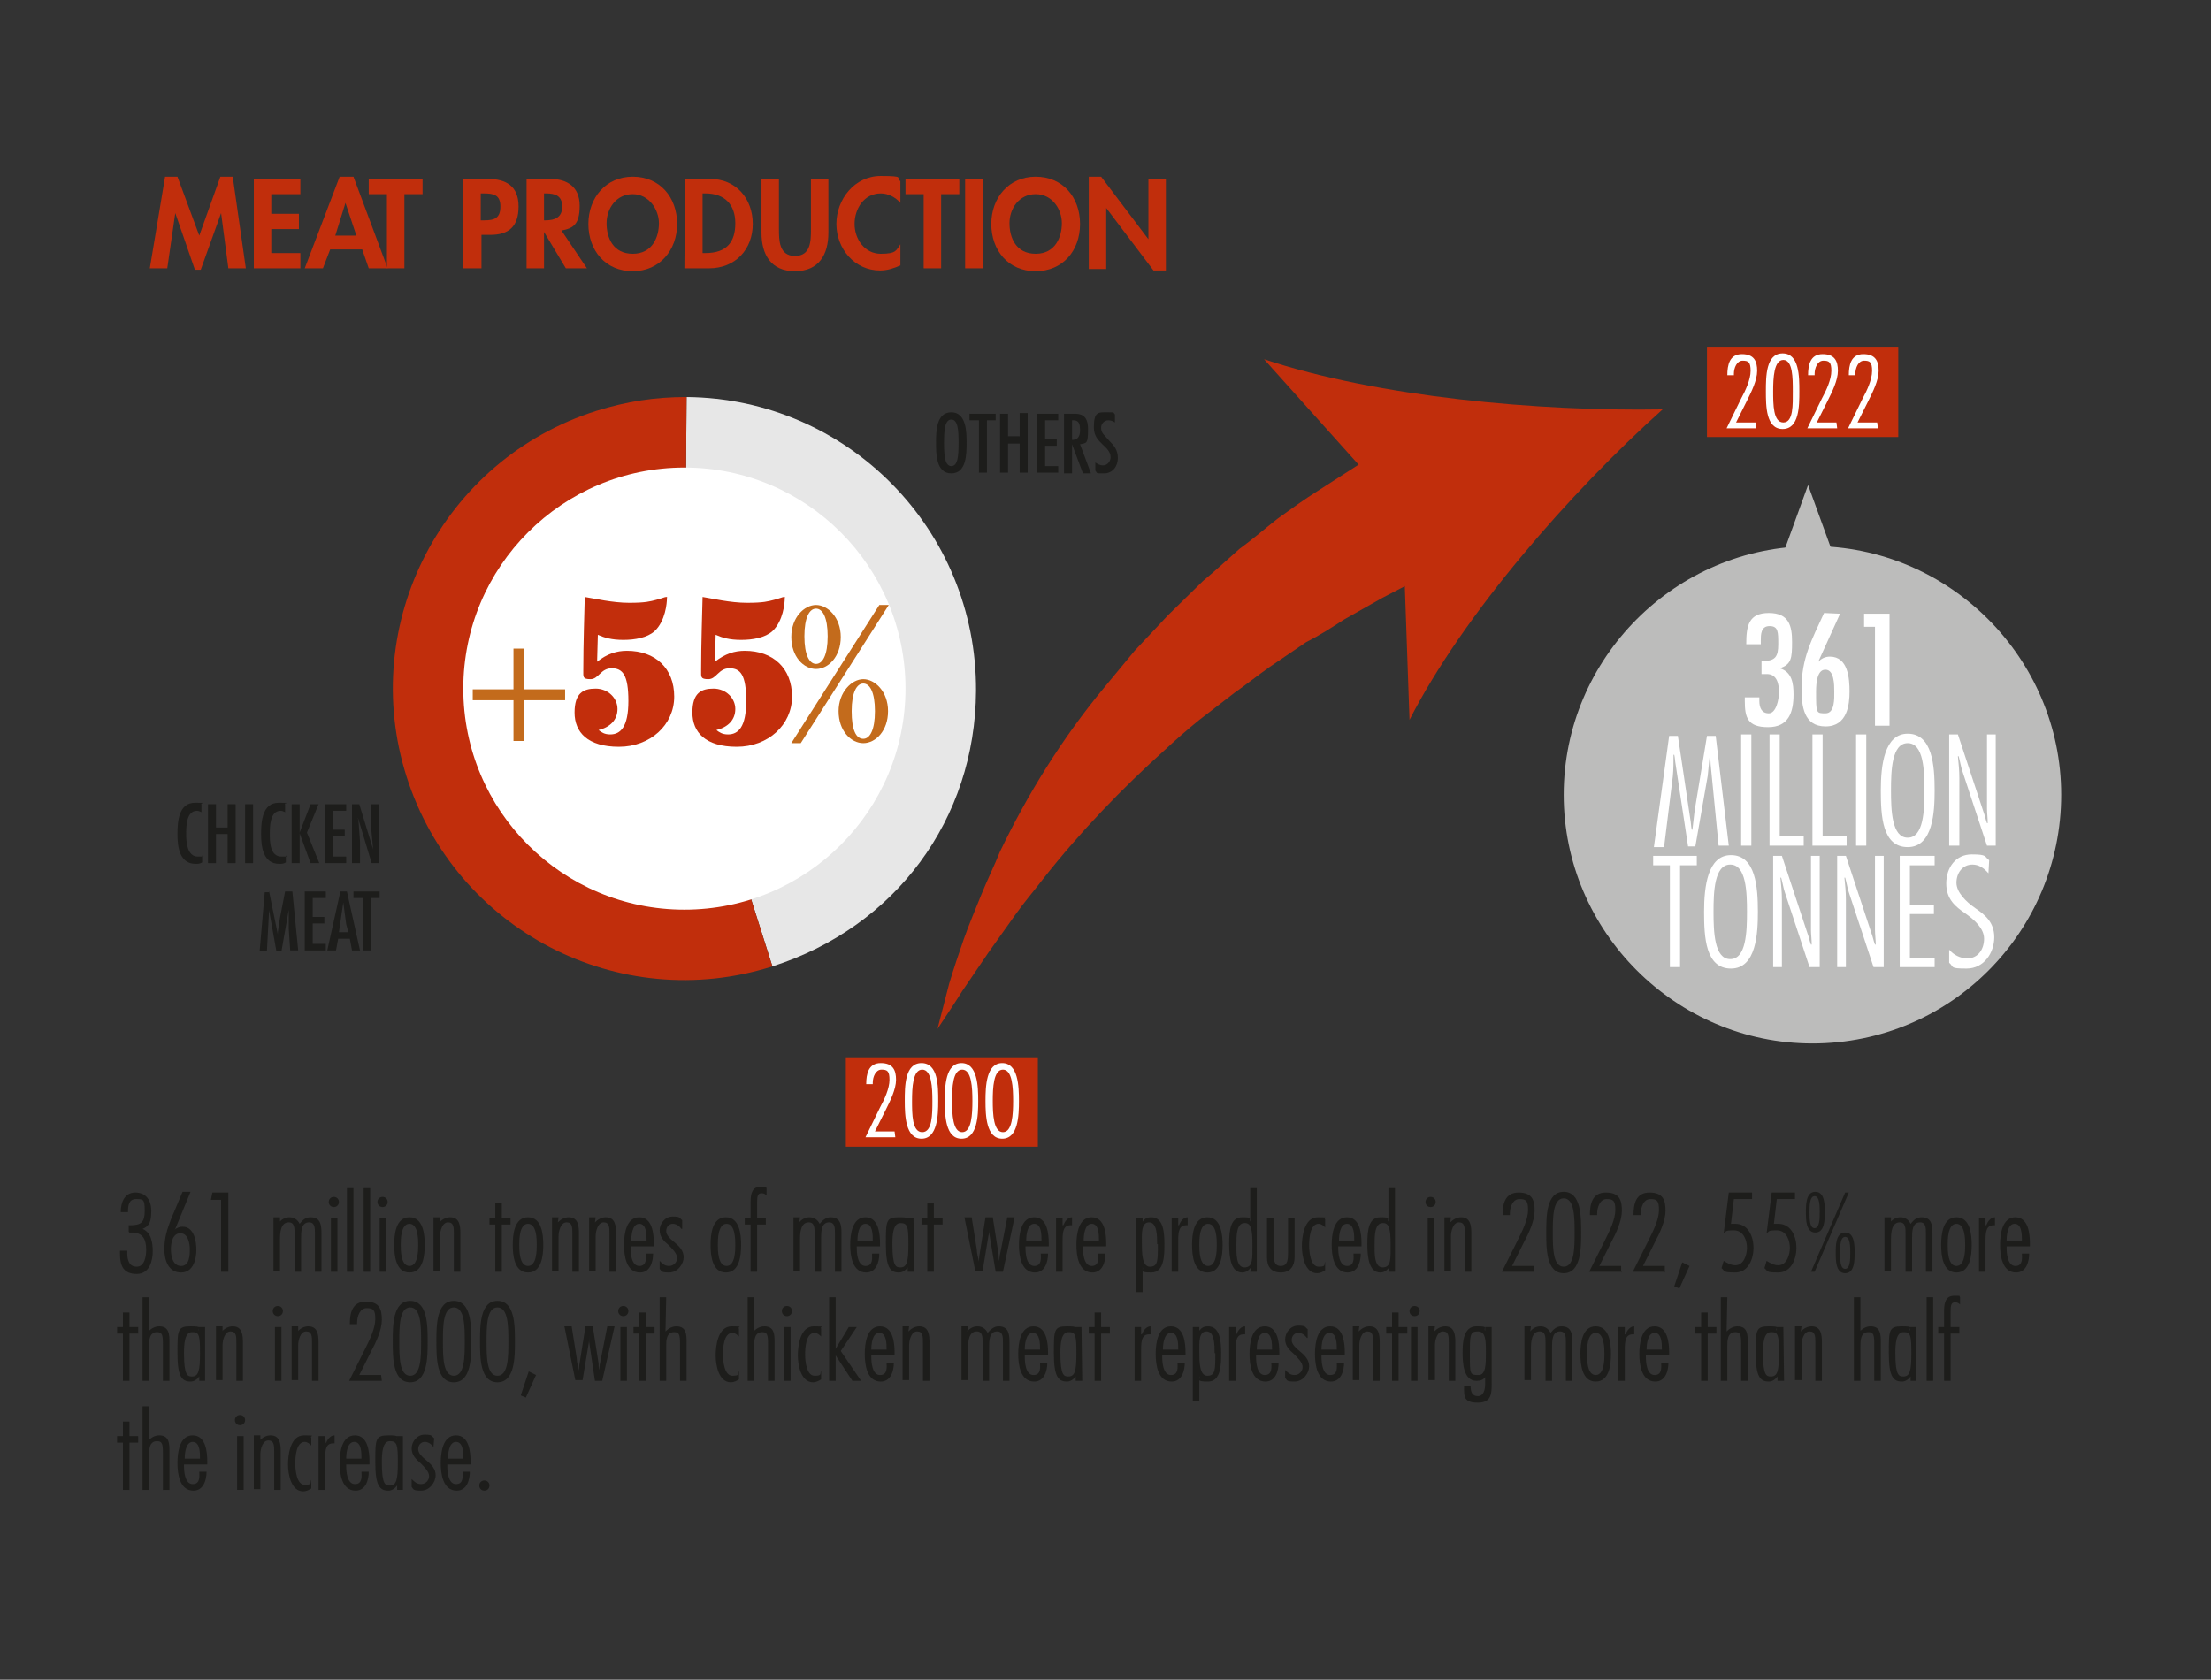 <?xml version="1.0" encoding="utf-8"?>
<!-- Generator: Adobe Illustrator 19.2.1, SVG Export Plug-In . SVG Version: 6.00 Build 0)  -->
<svg version="1.1" id="Layer_1" xmlns="http://www.w3.org/2000/svg" xmlns:xlink="http://www.w3.org/1999/xlink" x="0px" y="0px"
	 viewBox="0 0 304 231" style="enable-background:new 0 0 304 231;" xml:space="preserve">
<rect x="0" y="0" width="304" height="231" fill="#333333" stroke="none"/>
<style type="text/css">
	.st0{fill:#E7E7E7;}
	.st1{fill:#C12E0C;}
	.st2{fill:#FFFFFF;}
	.st3{fill:none;stroke:#BCBCBB;stroke-width:5.3;}
	.st4{fill:#BCBCBB;}
	.st5{fill:#1D1D1B;}
	.st6{fill:#C36B1C;}
	.st7{fill:none;}
	.st8{fill:#C22E0C;}
</style>
<g>
	<path class="st0" d="M94.1,94.7l0.3-40.1c22.1,0.2,39.9,18.2,39.8,40.4c-0.1,17.7-11.1,32.5-28,37.9L94.1,94.7z"/>
	<path class="st1" d="M94.1,94.7l12.1,38.2c-21.1,6.7-43.6-5-50.3-26.1s5-43.6,26.1-50.3c4.2-1.3,8-1.9,12.4-1.9L94.1,94.7z"/>
</g>
<circle class="st2" cx="94.1" cy="94.7" r="30.4"/>
<polygon class="st1" points="116.3,145.4 116.3,157.7 142.7,157.7 142.7,145.4 "/>
<g>
	<path class="st2" d="M123.1,156.4H119l2-4.1c0.6-1.1,1.3-2.6,1.3-3.8s-0.3-1.4-1.1-1.4s-1.2,1-1.2,1.8v0.2h-0.9
		c0-1.4,0.3-2.9,2-2.9s2.1,1,2.1,2.3s-0.8,2.9-1.4,4.1l-1.5,3h2.7L123.1,156.4L123.1,156.4L123.1,156.4z"/>
	<path class="st2" d="M129,151.4c0,2-0.1,5.2-2.3,5.2s-2.3-3.2-2.3-5.2s0-5.2,2.3-5.2S129,149.4,129,151.4z M125.4,151.4
		c0,1.8,0,4.3,1.4,4.3c1.4,0,1.4-2.5,1.4-4.3s-0.1-4.3-1.4-4.3S125.4,149.6,125.4,151.4z"/>
	<path class="st2" d="M134.5,151.4c0,2-0.1,5.2-2.3,5.2s-2.3-3.2-2.3-5.2s0.1-5.2,2.3-5.2S134.5,149.4,134.5,151.4z M130.9,151.4
		c0,1.8,0.1,4.3,1.4,4.3s1.4-2.5,1.4-4.3s-0.1-4.3-1.4-4.3S130.9,149.6,130.9,151.4z"/>
	<path class="st2" d="M140.1,151.4c0,2-0.1,5.2-2.3,5.2s-2.3-3.2-2.3-5.2s0.1-5.2,2.3-5.2S140.1,149.4,140.1,151.4z M136.5,151.4
		c0,1.8,0.1,4.3,1.4,4.3s1.4-2.5,1.4-4.3s-0.1-4.3-1.4-4.3S136.5,149.6,136.5,151.4z"/>
</g>
<line class="st3" x1="248.6" y1="99.3" x2="248.6" y2="79.2"/>
<path class="st4" d="M248.6,66.7l-7.8,21.5c0,0,7.8-8.9,15.6,0L248.6,66.7"/>
<path class="st4" d="M249.2,143.5c19,0,34.2-15.4,34.2-34.2S268,75.1,249.2,75.1S215,90.5,215,109.3S230.4,143.5,249.2,143.5
	L249.2,143.5z"/>
<g>
	<path class="st2" d="M237.7,116.3h-1.4l-1.1-11.2c0-0.5-0.1-1-0.1-1.4l0,0c-0.1,1-0.2,2-0.3,3l-1.7,9.7h-1l-1.7-11.2
		c-0.1-0.5-0.1-1-0.2-1.4h-0.1c0,1,0,2-0.1,3l-1.2,9.7h-1.4l2.1-15.3h1.2l1.7,11.4c0.1,0.5,0.1,1,0.2,1.5h0.1
		c0.1-0.9,0.2-1.8,0.3-2.6l1.7-10.3h1.2L237.7,116.3L237.7,116.3z"/>
	<path class="st2" d="M240.8,116.3h-1.4V101h1.4V116.3z"/>
	<path class="st2" d="M244.7,115h3.3v1.3h-4.7V101h1.4V115z"/>
	<path class="st2" d="M250.6,115h3.3v1.3h-4.7V101h1.4V115z"/>
	<path class="st2" d="M256.6,116.3h-1.4V101h1.4V116.3z"/>
	<path class="st2" d="M266,108.7c0,2.9-0.2,7.8-3.7,7.8s-3.7-4.3-3.7-7.8s0.5-7.8,3.7-7.8C265.7,100.9,266,105.3,266,108.7z
		 M260,108.7c0,2.7,0.1,6.5,2.3,6.5s2.3-3.8,2.3-6.5s-0.1-6.5-2.3-6.5C260.1,102.2,260,106,260,108.7z"/>
	<path class="st2" d="M274.4,116.3h-1.2l-3.4-10.3c-0.2-0.6-0.3-1.3-0.5-2h-0.1c0.1,1,0.2,2,0.2,3v9.3H268V101h1.2l3.5,10.6
		c0.2,0.5,0.3,1.1,0.5,1.6h0.1c0-0.7-0.1-1.4-0.1-2V101h1.2L274.4,116.3L274.4,116.3L274.4,116.3z"/>
</g>
<g>
	<path class="st2" d="M233.3,119H231v14h-1.4v-14h-2.3v-1.3h6V119z"/>
	<path class="st2" d="M241.7,125.4c0,2.9-0.2,7.8-3.7,7.8s-3.7-4.3-3.7-7.8s0.5-7.8,3.7-7.8C241.4,117.6,241.7,122,241.7,125.4z
		 M235.6,125.4c0,2.7,0.1,6.5,2.3,6.5s2.3-3.8,2.3-6.5s-0.1-6.5-2.3-6.5S235.6,122.7,235.6,125.4z"/>
	<path class="st2" d="M250,133h-1.2l-3.4-10.3c-0.2-0.6-0.3-1.3-0.5-2h-0.1c0.1,1,0.2,2,0.2,3v9.3h-1.2v-15.3h1.2l3.5,10.6
		c0.2,0.5,0.3,1.1,0.5,1.6h0.1c0-0.7-0.1-1.4-0.1-2v-10.2h1.2V133L250,133L250,133z"/>
	<path class="st2" d="M258.8,133h-1.2l-3.4-10.3c-0.2-0.6-0.3-1.3-0.5-2h-0.1c0.1,1,0.2,2,0.2,3v9.3h-1.2v-15.3h1.2l3.5,10.6
		c0.2,0.5,0.3,1.1,0.5,1.6h0.1c0-0.7-0.1-1.4-0.1-2v-10.2h1.2V133L258.8,133L258.8,133z"/>
	<path class="st2" d="M266,119h-3.4v5.4h3.3v1.3h-3.3v6h3.4v1.3h-4.8v-15.3h4.8V119L266,119z"/>
	<path class="st2" d="M273.4,120.1c-0.6-0.7-1.3-1.2-2.2-1.2c-1.4,0-2.2,1.2-2.2,2.5s1.3,2.6,2.6,3.5c1.3,0.9,2.6,1.9,2.6,4
		s-1.4,4.3-3.8,4.3s-1.7-0.2-2.4-0.8v-1.8c0.6,0.7,1.5,1.2,2.5,1.2c1.5,0,2.3-1.3,2.3-2.7s-1.3-2.6-2.6-3.5
		c-1.3-0.9-2.6-1.9-2.6-4.1s1.3-4,3.5-4s1.7,0.3,2.4,0.8L273.4,120.1L273.4,120.1L273.4,120.1z"/>
</g>
<g>
	<path class="st1" d="M30.4,29.3L30.4,29.3l-2.8,7.8h-0.8l-2.7-7.8l0,0L23,36.9h-2.4l2.1-12.6h1.7l3,8.1l2.9-8.1H32l1.8,12.6h-2.4
		C31.4,36.9,30.4,29.3,30.4,29.3z"/>
	<path class="st1" d="M37.3,26.7v2.7h3.8v2.1h-3.8v3.3h4v2.1h-6.4V24.6h6.4v2.1C41.3,26.7,37.3,26.7,37.3,26.7z"/>
	<path class="st1" d="M45.4,34.3l-1,2.6h-2.5l4.8-12.6h1.9l4.7,12.6h-2.6l-0.9-2.6H45.4z M47.5,27.9L47.5,27.9l-1.4,4.5H49
		C49,32.4,47.5,27.9,47.5,27.9z"/>
</g>
<g>
	<path class="st1" d="M55.6,36.9h-2.4V26.7h-2.5v-2.1h7.4v2.1h-2.5V36.9z"/>
	<path class="st1" d="M66.1,36.9h-2.4V24.6H67c2.6,0,4.3,1,4.3,3.8s-1.4,3.9-3.9,3.9h-1.2v4.6C66.2,36.9,66.1,36.9,66.1,36.9z
		 M66.1,30.3h0.5c1.4,0,2.2-0.3,2.2-1.9s-0.9-1.8-2.3-1.8h-0.4C66.1,26.6,66.1,30.3,66.1,30.3z"/>
	<path class="st1" d="M80.7,36.9h-2.9l-3-5l0,0v5h-2.4V24.6h3.2c2.4,0,4.1,1.1,4.1,3.7s-0.9,3.1-2.5,3.4
		C77.2,31.7,80.7,36.9,80.7,36.9z M74.7,30.3H75c1.3,0,2.3-0.4,2.3-1.9s-1-1.8-2.2-1.8h-0.3v3.7C74.8,30.3,74.7,30.3,74.7,30.3z"/>
	<path class="st1" d="M87,37.3c-3.8,0-6.1-2.9-6.1-6.5s2.4-6.5,6.1-6.5s6.1,2.8,6.1,6.5C93.1,34.4,90.7,37.3,87,37.3z M87,26.7
		c-2.3,0-3.6,2-3.6,4s0.9,4.2,3.6,4.2s3.6-2.3,3.6-4.2S89.2,26.7,87,26.7z"/>
	<path class="st1" d="M94.2,24.6h3.4c3.6,0,5.9,2.7,5.9,6.2s-2.4,6.1-6,6.1h-3.4L94.2,24.6L94.2,24.6L94.2,24.6z M96.6,34.8H97
		c3,0,4.1-1.6,4.1-4.1s-1.4-4.1-4.1-4.1h-0.4V34.8z"/>
	<path class="st1" d="M104.7,24.6h2.4v6.9c0,1.5,0,3.7,2.2,3.7s2.2-2.1,2.2-3.7v-6.9h2.4V32c0,3-1.3,5.3-4.6,5.3s-4.6-2.3-4.6-5.3
		V24.6z"/>
	<path class="st1" d="M123.8,27.9c-0.7-0.8-1.7-1.3-2.7-1.3c-2.3,0-3.6,2.1-3.6,4.2s1.4,4.1,3.6,4.1s2.1-0.5,2.7-1.3v2.9
		c-0.9,0.4-1.8,0.7-2.8,0.7c-3.5,0-6-3-6-6.4s2.5-6.6,6.1-6.6s1.9,0.3,2.7,0.7C123.8,24.9,123.8,27.9,123.8,27.9z"/>
	<path class="st1" d="M129.4,36.9H127V26.7h-2.5v-2.1h7.4v2.1h-2.5V36.9z"/>
	<path class="st1" d="M135.1,36.9h-2.4V24.6h2.4V36.9z"/>
	<path class="st1" d="M142.4,37.3c-3.8,0-6.1-2.9-6.1-6.5s2.4-6.5,6.1-6.5s6.1,2.8,6.1,6.5S146.1,37.3,142.4,37.3z M142.4,26.7
		c-2.3,0-3.6,2-3.6,4s0.9,4.2,3.6,4.2s3.6-2.3,3.6-4.2S144.7,26.7,142.4,26.7z"/>
	<path class="st1" d="M149.7,24.3h1.7l6.5,8.6l0,0v-8.3h2.4v12.6h-1.7l-6.5-8.6l0,0V37h-2.4C149.7,37,149.7,24.3,149.7,24.3z"/>
</g>
<path class="st1" d="M128.9,141.5c0.5-2,1.1-4.2,1.6-6.2c0.6-2,1.3-4.1,2-6.1s1.6-4.1,2.4-6.1c0.8-2,1.8-4,2.6-6
	c3.8-7.9,8.5-15.5,14.2-22.4c1.4-1.7,2.9-3.5,4.3-5.2l4.6-4.9c1.6-1.6,3.2-3.1,4.8-4.7c1.7-1.4,3.4-3,5-4.4c1.8-1.3,3.5-2.8,5.3-4.2
	c1.8-1.3,3.6-2.6,5.5-3.8l5.6-3.6c1.9-1.1,3.8-2.3,5.9-3.2l8.2,16.1c-1.8,1-3.6,1.8-5.4,2.6l-5.4,2.8c-1.8,1-3.5,2-5.3,3
	c-1.7,1.1-3.4,2.2-5.2,3.1l-5,3.4c-1.7,1.2-3.2,2.4-4.9,3.6l-4.8,3.7c-1.6,1.3-3.1,2.6-4.6,4c-6,5.4-11.8,11.4-16.9,17.9
	c-1.3,1.7-2.6,3.2-3.8,4.9l-3.7,5.2l-3.6,5.3C131.3,137.9,130.1,139.7,128.9,141.5L128.9,141.5L128.9,141.5z"/>
<path class="st1" d="M228.6,56.3c-12.7,11.4-27.4,28.2-34.8,42.7l-1-28.4l-19-21.2C189.4,54.6,211.6,56.6,228.6,56.3L228.6,56.3z"/>
<g>
	<path class="st5" d="M27.8,111.7c-0.2,0-0.4-0.2-0.7-0.2c-1.5,0-1.5,2.2-1.5,3.2s0.1,3.1,1.6,3.1s0.4,0,0.6-0.2v1
		c-0.3,0.2-0.6,0.2-0.9,0.2c-2.2,0-2.5-2.3-2.5-4.1s0.2-4.3,2.4-4.3s0.6,0,0.9,0.2v1.1C27.7,111.7,27.8,111.7,27.8,111.7z"/>
	<path class="st5" d="M29.7,110.6v3.2h1.6v-3.2h1.1v8.1h-1.1v-4h-1.6v4h-1.1v-8.1H29.7z"/>
	<path class="st5" d="M34.8,118.7h-1.1v-8.1h1.1V118.7z"/>
	<path class="st5" d="M39.3,111.7c-0.2,0-0.4-0.2-0.7-0.2c-1.5,0-1.5,2.2-1.5,3.2s0,3.1,1.6,3.1s0.4,0,0.6-0.2v1
		c-0.3,0.2-0.6,0.2-0.9,0.2c-2.2,0-2.5-2.3-2.5-4.1s0.2-4.3,2.4-4.3s0.6,0,0.9,0.2v1.1C39.2,111.7,39.3,111.7,39.3,111.7z"/>
	<path class="st5" d="M41.2,110.6v3.9l1.5-3.9h1.1l-1.6,3.9l1.7,4.2h-1.2l-1.5-4.1v4.1h-1.1v-8.1H41.2z"/>
	<path class="st5" d="M47.6,110.6v0.9h-1.8v2.6h1.6v0.9h-1.6v2.8h1.8v0.9h-2.9v-8.1C44.7,110.6,47.6,110.6,47.6,110.6z"/>
	<path class="st5" d="M49.3,113l0.2,2.7v3h-1.1v-8.1h1l1.9,6.2l0,0l-0.3-3.3v-2.9h1.1v8.1h-1l-1.9-6.3l0,0L49.3,113L49.3,113z"/>
</g>
<g>
	<path class="st5" d="M37,122.6l1.2,5.9l0,0v-0.3l0.3-2l0.7-3.6h1l0.8,8.1h-1.1l-0.2-3v-1.5v-1.1l0,0l-0.2,1.2l-0.8,4.5H38l-1-5.6
		l0,0l-0.3,5.6h-1l0.7-8.1h0.7L37,122.6z"/>
	<path class="st5" d="M44.8,122.6v0.9H43v2.6h1.6v0.9H43v2.8h1.8v0.9h-2.9v-8.1H44.8z"/>
	<path class="st5" d="M47.7,122.6l1.8,8.1h-1.1l-0.3-1.6h-1.6l-0.3,1.6H45l1.8-8.1C46.8,122.6,47.7,122.6,47.7,122.6z M47.6,127.1
		l-0.4-3l0,0l-0.6,4.1h1.3L47.6,127.1z"/>
</g>
<g>
	<path class="st5" d="M52.2,122.6v0.9H51v7.2h-1.1v-7.2h-1.3v-0.9H52.2z"/>
</g>
<g>
	<path class="st5" d="M132.9,60.9c0,1.5,0,4.2-2.1,4.2s-2.1-2.7-2.1-4.2s0-4.2,2.1-4.2S132.9,59.5,132.9,60.9z M129.8,60.9
		c0,1.7,0.1,3.2,1,3.2s1-1.4,1-3.2s-0.1-3.2-1-3.2S129.8,59.2,129.8,60.9z"/>
	<path class="st5" d="M136.9,56.9v0.9h-1.2V65h-1.1v-7.2h-1.3v-0.9C133.3,56.9,136.9,56.9,136.9,56.9z"/>
	<path class="st5" d="M138.6,56.9V60h1.6v-3.2h1.1V65h-1.1v-4h-1.6v4h-1.1v-8.1H138.6z"/>
	<path class="st5" d="M145.5,56.9v0.9h-1.8v2.6h1.6v0.9h-1.6v2.8h1.8V65h-2.9v-8.1C142.6,56.9,145.5,56.9,145.5,56.9z"/>
	<path class="st5" d="M146.3,56.9h1.3c0.8,0,2,0,2,2.1s-0.2,1.9-1.1,2.1l1.5,4h-1.1l-1.5-4l0,0v4h-1.1L146.3,56.9L146.3,56.9
		L146.3,56.9z M148.5,59.2c0-0.8-0.1-1.4-0.9-1.4h-0.2v2.7C148.2,60.5,148.5,60,148.5,59.2L148.5,59.2z"/>
	<path class="st5" d="M153.3,58.1c-0.3-0.2-0.6-0.3-0.9-0.3c-0.6,0-1,0.5-1,1s0.1,0.6,0.3,0.9l0.8,0.9c0.7,0.7,1.2,1.3,1.2,2.4
		s-0.7,2.1-1.9,2.1s-0.9,0-1.2-0.4v-1.1c0.3,0.2,0.6,0.4,1.1,0.4s1-0.5,1-1.1c0-1.6-2.3-1.9-2.3-4.1s0.6-2.1,1.8-2.1s0.8,0,1.1,0.3
		L153.3,58.1L153.3,58.1z"/>
</g>
<g>
	<path class="st6" d="M70.6,89.2h1.5v5.6h5.6v1.5h-5.6v5.6h-1.5v-5.6H65v-1.5h5.6V89.2z"/>
</g>
<g>
	<path class="st6" d="M108.8,102.2l12.1-19h1.3l-12.1,19H108.8z M112.2,83.2c1.6,0,3.4,1.7,3.4,4.4s-1.7,4.4-3.4,4.4
		s-3.4-1.7-3.4-4.4S110.6,83.2,112.2,83.2z M112.2,91.3c0.9,0,1.6-1.2,1.6-3.8s-0.7-3.8-1.6-3.8s-1.6,1.2-1.6,3.8
		S111.3,91.3,112.2,91.3z M118.7,93.4c1.6,0,3.4,1.7,3.4,4.4s-1.7,4.4-3.4,4.4s-3.4-1.7-3.4-4.4C115.3,95.2,117.1,93.4,118.7,93.4z
		 M118.7,101.6c0.9,0,1.6-1.2,1.6-3.8s-0.7-3.8-1.6-3.8s-1.6,1.2-1.6,3.8S117.7,101.6,118.7,101.6z"/>
</g>
<polygon class="st1" points="234.7,47.8 234.7,60.1 261,60.1 261,47.8 "/>
<rect x="227.7" y="48.2" class="st7" width="40.5" height="12.8"/>
<g>
	<path class="st2" d="M241.5,58.9h-4.1l2-4.1c0.6-1.1,1.3-2.6,1.3-3.8s-0.3-1.4-1.1-1.4s-1.2,1-1.2,1.8v0.2h-0.9
		c0-1.4,0.3-2.9,2-2.9s2.1,1,2.1,2.3s-0.8,2.9-1.4,4.1l-1.5,3h2.7L241.5,58.9L241.5,58.9z"/>
	<path class="st2" d="M247.4,53.8c0,2,0,5.2-2.3,5.2s-2.3-3.2-2.3-5.2s0-5.2,2.3-5.2S247.4,51.8,247.4,53.8z M243.8,53.8
		c0,1.8,0,4.3,1.4,4.3s1.3-2.5,1.3-4.3s0-4.3-1.3-4.3S243.8,52,243.8,53.8z"/>
	<path class="st2" d="M252.6,58.9h-4.1l2-4.1c0.6-1.1,1.3-2.6,1.3-3.8s-0.3-1.4-1.1-1.4s-1.2,1-1.2,1.8v0.2h-0.9
		c0-1.4,0.3-2.9,2-2.9s2.1,1,2.1,2.3s-0.8,2.9-1.4,4.1l-1.5,3h2.7L252.6,58.9L252.6,58.9z"/>
	<path class="st2" d="M258.2,58.9h-4.1l2-4.1c0.6-1.1,1.3-2.6,1.3-3.8s-0.3-1.4-1.1-1.4s-1.2,1-1.2,1.8v0.2h-0.9
		c0-1.4,0.3-2.9,2-2.9s2.1,1,2.1,2.3s-0.8,2.9-1.4,4.1l-1.5,3h2.7L258.2,58.9L258.2,58.9z"/>
</g>
<g>
	<path class="st8" d="M82.1,91c1.4-1.1,2.7-1.5,4.1-1.5c3.9,0,6.5,2.4,6.5,6.3s-3.3,6.9-7.6,6.9s-6.1-2-6.1-4.7s1.2-3.3,2.9-3.3
		s3,1.3,3,2.8s-1,2.5-2.6,2.9c0.4,0.3,0.8,0.6,1.6,0.6c1.4,0,2.5-1,2.5-4.6s-0.8-4.5-2.3-4.5s-1.8,1.5-2.9,1.5s-1-0.3-1-1.2
		c0-1.3,0-2.9,0.2-10.1c1.3,0.2,3.8,0.8,6.1,0.8s2.9-0.2,3.7-0.4c0.8-0.2,1.2-0.4,1.4-0.4s0.1,0,0.1,0.2c0,0.6-0.2,3.1-1.7,4.5
		c-1,0.9-2.7,1.2-4.3,1.2s-2.6-0.3-3.5-0.7L82.1,91L82.1,91z"/>
	<path class="st8" d="M98.3,91c1.4-1.1,2.7-1.5,4.1-1.5c3.9,0,6.5,2.4,6.5,6.3s-3.3,6.9-7.6,6.9s-6.1-2-6.1-4.7s1.2-3.3,2.9-3.3
		s3,1.3,3,2.8s-1,2.5-2.6,2.9c0.4,0.3,0.8,0.6,1.6,0.6c1.4,0,2.5-1,2.5-4.6s-0.8-4.5-2.3-4.5s-1.8,1.5-2.9,1.5s-1-0.3-1-1.2
		c0-1.3,0-2.9,0.2-10.1c1.3,0.2,3.8,0.8,6.1,0.8s2.9-0.2,3.7-0.4c0.8-0.2,1.2-0.4,1.4-0.4s0.1,0,0.1,0.2c0,0.6-0.2,3.1-1.7,4.5
		c-1,0.9-2.7,1.2-4.3,1.2s-2.6-0.3-3.5-0.7L98.3,91L98.3,91z"/>
</g>
<g>
	<g>
		<path class="st5" d="M17.7,169.4v-0.9h0.2c1.5,0,2-0.4,2-2s-0.2-1.6-1.2-1.6s-1.1,0.9-1.1,1.8h-1c0-1.3,0.5-2.7,2-2.7
			s2.2,1.1,2.2,2.5s-0.2,2.1-1.2,2.5c1.2,0.5,1.4,1.9,1.4,3.1s-0.4,3.1-2.2,3.1s-2.3-1.1-2.3-2.7V172h1v0.3c0,0.9,0.2,1.9,1.3,1.9
			s1.3-1.5,1.3-2.3c0-1.4-0.4-2.4-2-2.4h-0.3L17.7,169.4z"/>
		<path class="st5" d="M24,169.1L24,169.1c0.3-0.2,0.6-0.4,1.1-0.4c1.6,0,1.9,2,1.9,3.2s-0.4,3.1-2.1,3.1s-2.3-1.6-2.3-3.2
			s0.4-2.8,0.9-4.1l1.6-3.8h1.1l-2.1,5.1L24,169.1z M24.9,174.1c1.2,0,1.2-1.6,1.2-2.3s-0.2-2.2-1.3-2.2s-1.3,1.4-1.3,2.2
			S23.7,174.1,24.9,174.1L24.9,174.1z"/>
		<path class="st5" d="M31.4,174.9h-1V165H29l0.2-1h2.2C31.4,164,31.4,174.9,31.4,174.9z"/>
		<path class="st5" d="M38.4,168.1L38.4,168.1c0.3-0.4,0.8-0.7,1.4-0.7s1.1,0.3,1.4,0.9c0.4-0.5,0.8-0.9,1.5-0.9
			c1.4,0,1.5,1.1,1.5,2.2v5.3h-0.9v-5.3c0-0.7,0-1.5-0.8-1.5c-1.1,0-1.1,1.3-1.1,2.2v4.6h-0.9v-5.3c0-0.7,0-1.5-0.8-1.5
			c-1.1,0-1.2,1.4-1.2,2.3v4.4h-0.9v-7.4h0.9v0.6L38.4,168.1z"/>
		<path class="st5" d="M45.9,166c-0.4,0-0.7-0.3-0.7-0.7s0.3-0.7,0.7-0.7s0.7,0.3,0.7,0.7S46.3,166,45.9,166z M46.4,174.9h-0.9v-7.4
			h0.9V174.9z"/>
		<path class="st5" d="M48.6,174.9h-0.9v-11.5h0.9V174.9z"/>
		<path class="st5" d="M50.9,174.9H50v-11.5h0.9V174.9z"/>
		<path class="st5" d="M52.6,166c-0.4,0-0.7-0.3-0.7-0.7s0.3-0.7,0.7-0.7s0.7,0.3,0.7,0.7S53,166,52.6,166z M53.1,174.9h-0.9v-7.4
			h0.9V174.9z"/>
		<path class="st5" d="M58.4,171.2c0,1.4-0.2,3.8-2.1,3.8s-2.1-2.4-2.1-3.8s0.2-3.8,2.1-3.8S58.4,169.8,58.4,171.2z M55.1,171.2
			c0,0.7,0,2.9,1.2,2.9s1.2-2.2,1.2-2.9s0-2.9-1.2-2.9S55.1,170.5,55.1,171.2z"/>
		<path class="st5" d="M60.4,168.1c0.4-0.4,0.9-0.7,1.5-0.7c1.3,0,1.4,1.2,1.4,2.2v5.3h-0.9v-5.2c0-0.9,0-1.6-0.8-1.6
			s-1.1,1.2-1.1,1.9v4.8h-0.9v-7.4h0.9v0.6L60.4,168.1z"/>
		<path class="st5" d="M70.2,168.4H69v6.5h-0.9v-6.5h-0.8v-0.9h0.8v-2H69v2h1.2V168.4z"/>
		<path class="st5" d="M74.7,171.2c0,1.4-0.2,3.8-2.1,3.8s-2.1-2.4-2.1-3.8s0.2-3.8,2.1-3.8S74.7,169.8,74.7,171.2z M71.4,171.2
			c0,0.7,0,2.9,1.2,2.9s1.2-2.2,1.2-2.9s0-2.9-1.2-2.9S71.4,170.5,71.4,171.2z"/>
		<path class="st5" d="M76.7,168.1c0.4-0.4,0.9-0.7,1.5-0.7c1.3,0,1.4,1.2,1.4,2.2v5.3h-0.9v-5.2c0-0.9,0-1.6-0.8-1.6
			s-1.1,1.2-1.1,1.9v4.8h-0.9v-7.4h0.9L76.7,168.1L76.7,168.1z"/>
		<path class="st5" d="M81.8,168.1c0.4-0.4,0.9-0.7,1.5-0.7c1.3,0,1.4,1.2,1.4,2.2v5.3h-0.9v-5.2c0-0.9,0-1.6-0.8-1.6
			s-1.1,1.2-1.1,1.9v4.8H81v-7.4h0.9L81.8,168.1L81.8,168.1z"/>
		<path class="st5" d="M86.7,171.4v0.2c0,0.7,0.1,2.5,1.2,2.5s0.9-1.2,0.9-1.7h1c0,1.1-0.4,2.6-1.8,2.6c-1.9,0-2.2-2.3-2.2-3.8
			s0.3-3.8,2.1-3.8s2,2.3,2,3.6v0.4H86.7L86.7,171.4z M88.9,170.6L88.9,170.6c0-0.8,0-2.3-1-2.3s-1.1,1.7-1.1,2.3H88.9z"/>
		<path class="st5" d="M93.7,169L93.7,169c-0.3-0.4-0.7-0.7-1.2-0.7s-0.9,0.4-0.9,1s0.6,1.1,1.2,1.6s1.2,1.1,1.2,2s-0.8,2.1-2,2.1
			s-1-0.2-1.3-0.5v-1.1c0.4,0.4,0.7,0.7,1.3,0.7s1.1-0.5,1.1-1.1s-0.6-1.2-1.2-1.8c-0.6-0.5-1.2-1.1-1.2-2s0.7-1.9,1.8-1.9
			s0.9,0.2,1.3,0.5v1.2H93.7z"/>
		<path class="st5" d="M101.9,171.2c0,1.4-0.2,3.8-2.1,3.8s-2.1-2.4-2.1-3.8s0.2-3.8,2.1-3.8S101.9,169.8,101.9,171.2z M98.7,171.2
			c0,0.7,0,2.9,1.2,2.9s1.2-2.2,1.2-2.9s0-2.9-1.2-2.9S98.7,170.5,98.7,171.2z"/>
		<path class="st5" d="M105.3,168.4h-1.2v6.5h-0.9v-6.5h-0.8v-0.9h0.8v-2.2c0-1.3,0.3-2.1,1.4-2.1s0.6,0,0.8,0.2v1
			c-0.2-0.2-0.4-0.3-0.7-0.3c-0.5,0-0.6,0.4-0.6,1.2v2.2h1.2L105.3,168.4L105.3,168.4z"/>
		<path class="st5" d="M109.9,168.1L109.9,168.1c0.3-0.4,0.8-0.7,1.4-0.7s1.1,0.3,1.4,0.9c0.4-0.5,0.9-0.9,1.5-0.9
			c1.4,0,1.5,1.1,1.5,2.2v5.3h-0.9v-5.3c0-0.7,0-1.5-0.8-1.5c-1.1,0-1.1,1.3-1.1,2.2v4.6H112v-5.3c0-0.7,0-1.5-0.8-1.5
			c-1.1,0-1.2,1.4-1.2,2.3v4.4h-0.9v-7.4h0.9L109.9,168.1L109.9,168.1z"/>
		<path class="st5" d="M117.8,171.4v0.2c0,0.7,0.1,2.5,1.2,2.5s0.9-1.2,0.9-1.7h1c0,1.1-0.4,2.6-1.8,2.6c-1.9,0-2.2-2.3-2.2-3.8
			s0.3-3.8,2.1-3.8s2,2.3,2,3.6v0.4H117.8L117.8,171.4z M120,170.6L120,170.6c0-0.8,0-2.3-1-2.3s-1.1,1.7-1.1,2.3H120z"/>
		<path class="st5" d="M125.7,174.9h-0.9v-0.6l0,0c-0.3,0.4-0.7,0.7-1.2,0.7c-1.2,0-1.8-0.7-1.8-3.9s0-3.7,1.8-3.7s0.8,0.2,1.1,0.6
			l0,0v-0.5h0.9L125.7,174.9L125.7,174.9z M123.8,168.2c-1,0-1.1,1.6-1.1,2.9c0,3.1,0.5,3.2,1.1,3.2c0.9,0,1.1-0.8,1.1-3.2
			S124.8,168.2,123.8,168.2L123.8,168.2z"/>
		<path class="st5" d="M129.6,168.4h-1.2v6.5h-0.9v-6.5h-0.8v-0.9h0.8v-2h0.9v2h1.2V168.4z"/>
		<path class="st5" d="M137.9,174.9h-1l-0.9-5.4c0-0.3,0-0.5,0-0.8l0,0c0,0.4,0,0.9-0.1,1.3l-0.8,4.8h-1l-1.5-7.4h1l0.7,4.4
			c0,0.6,0.2,1.1,0.3,1.7l0,0c0-0.6,0.1-1.1,0.2-1.7l0.7-4.4h1l0.8,5.1c0,0.3,0,0.6,0.1,0.9l0,0c0-0.5,0.1-1,0.2-1.4l0.9-4.6h1
			L137.9,174.9L137.9,174.9z"/>
		<path class="st5" d="M141,171.4v0.2c0,0.7,0.1,2.5,1.2,2.5s0.9-1.2,0.9-1.7h1c0,1.1-0.4,2.6-1.8,2.6c-1.9,0-2.2-2.3-2.2-3.8
			s0.3-3.8,2.1-3.8s2,2.3,2,3.6v0.4H141L141,171.4z M143.2,170.6L143.2,170.6c0-0.8,0-2.3-1-2.3s-1.1,1.7-1.1,2.3H143.2z"/>
		<path class="st5" d="M146.2,168.5L146.2,168.5c0.2-0.5,0.6-1.1,1.2-1.1v1.1h-0.2c-1,0-1.1,0.9-1.1,2.1v4.3h-0.9v-7.4h0.9v1
			L146.2,168.5z"/>
		<path class="st5" d="M148.9,171.4v0.2c0,0.7,0.1,2.5,1.2,2.5s0.9-1.2,0.9-1.7h1c0,1.1-0.4,2.6-1.8,2.6c-1.9,0-2.2-2.3-2.2-3.8
			s0.3-3.8,2.1-3.8s2,2.3,2,3.6v0.4H148.9L148.9,171.4z M151.1,170.6L151.1,170.6c0-0.8,0-2.3-1-2.3s-1.1,1.7-1.1,2.3H151.1z"/>
		<path class="st5" d="M157.1,168L157.1,168c0.3-0.4,0.6-0.6,1.2-0.6c1.7,0,1.8,2.2,1.8,3.7s0,3.9-1.8,3.9s-1-0.3-1.2-0.7l0,0v3.4
			h-0.9v-10.2h0.9V168L157.1,168z M159.1,171.1c0-1.1,0-3-1.1-3s-1,1.5-1,2.8s0,3.3,1.1,3.3s1.1-0.8,1.1-3.1H159.1z"/>
		<path class="st5" d="M162.1,168.5L162.1,168.5c0.2-0.5,0.6-1.1,1.2-1.1v1.1h-0.2c-1,0-1.1,0.9-1.1,2.1v4.3h-0.9v-7.4h0.9v1
			L162.1,168.5z"/>
		<path class="st5" d="M168.1,171.2c0,1.4-0.2,3.8-2.1,3.8s-2.1-2.4-2.1-3.8s0.2-3.8,2.1-3.8S168.1,169.8,168.1,171.2z M164.9,171.2
			c0,0.7,0,2.9,1.2,2.9s1.2-2.2,1.2-2.9s0-2.9-1.2-2.9S164.9,170.5,164.9,171.2z"/>
		<path class="st5" d="M172,174.3L172,174.3c-0.3,0.4-0.7,0.7-1.2,0.7c-1.5,0-1.8-1.9-1.8-3.9s0.2-3.7,1.8-3.7s0.8,0.2,1.1,0.6l0,0
			v-4.6h0.9v11.5h-0.9L172,174.3L172,174.3z M171.1,168.2c-1.1,0-1.1,1.8-1.1,2.9s-0.1,3.2,1.1,3.2s1.1-1.2,1.1-3.2s-0.2-2.9-1-2.9
			H171.1z"/>
		<path class="st5" d="M175.1,167.5v4.6c0,1,0,2,1,2s1-1,1-2v-4.6h0.9v5.4c0,1.2-0.6,2.1-1.9,2.1s-1.9-0.8-1.9-2.1v-5.4H175.1z"/>
		<path class="st5" d="M182.2,168.8c-0.2-0.2-0.5-0.5-0.9-0.5c-1.2,0-1.3,2.1-1.3,3s0.2,2.9,1.3,2.9s0.7-0.3,0.9-0.7l0,0v1.2
			c-0.3,0.2-0.7,0.4-1.1,0.4c-1.7,0-2.1-2.4-2.1-3.7s0.3-4,2.2-4s0.7,0.1,1,0.3L182.2,168.8L182.2,168.8z"/>
		<path class="st5" d="M184,171.4v0.2c0,0.7,0.1,2.5,1.2,2.5s0.9-1.2,0.9-1.7h1c0,1.1-0.4,2.6-1.8,2.6c-1.9,0-2.2-2.3-2.2-3.8
			s0.3-3.8,2.1-3.8s2,2.3,2,3.6v0.4H184L184,171.4z M186.2,170.6L186.2,170.6c0-0.8,0-2.3-1-2.3s-1.1,1.7-1.1,2.3H186.2z"/>
		<path class="st5" d="M191,174.3L191,174.3c-0.3,0.4-0.7,0.7-1.2,0.7c-1.5,0-1.8-1.9-1.8-3.9s0.2-3.7,1.8-3.7s0.8,0.2,1.1,0.6l0,0
			v-4.6h0.9v11.5h-0.9L191,174.3L191,174.3z M190.1,168.2c-1.1,0-1.1,1.8-1.1,2.9s-0.1,3.2,1.1,3.2s1.1-1.2,1.1-3.2s-0.2-2.9-1-2.9
			H190.1z"/>
		<path class="st5" d="M196.7,166c-0.4,0-0.7-0.3-0.7-0.7s0.3-0.7,0.7-0.7s0.7,0.3,0.7,0.7S197.1,166,196.7,166z M197.2,174.9h-0.9
			v-7.4h0.9V174.9z"/>
		<path class="st5" d="M199.4,168.1c0.4-0.4,0.9-0.7,1.5-0.7c1.3,0,1.4,1.2,1.4,2.2v5.3h-0.9v-5.2c0-0.9,0-1.6-0.8-1.6
			s-1.1,1.2-1.1,1.9v4.8h-0.9v-7.4h0.9L199.4,168.1L199.4,168.1z"/>
		<path class="st5" d="M211,174.9h-4.5l2.2-4.4c0.6-1.2,1.4-2.8,1.4-4.1s-0.3-1.5-1.2-1.5s-1.3,1.1-1.3,2v0.2h-1
			c0-1.5,0.3-3.1,2.2-3.1s2.2,1.1,2.2,2.5s-0.8,3.1-1.5,4.4l-1.6,3.2h3v0.9L211,174.9z"/>
		<path class="st5" d="M217.4,169.5c0,2.1,0,5.6-2.4,5.6s-2.4-3.4-2.4-5.6s0-5.6,2.4-5.6S217.4,167.3,217.4,169.5z M213.5,169.5
			c0,2,0,4.7,1.5,4.7s1.5-2.7,1.5-4.7s0-4.7-1.5-4.7S213.5,167.5,213.5,169.5z"/>
		<path class="st5" d="M223,174.9h-4.5l2.2-4.4c0.6-1.2,1.4-2.8,1.4-4.1s-0.3-1.5-1.2-1.5s-1.3,1.1-1.3,2v0.2h-1
			c0-1.5,0.3-3.1,2.2-3.1s2.2,1.1,2.2,2.5s-0.8,3.1-1.5,4.4l-1.6,3.2h3v0.9L223,174.9z"/>
		<path class="st5" d="M229,174.9h-4.5l2.2-4.4c0.6-1.2,1.4-2.8,1.4-4.1s-0.3-1.5-1.2-1.5s-1.3,1.1-1.3,2v0.2h-1
			c0-1.5,0.3-3.1,2.2-3.1s2.2,1.1,2.2,2.5s-0.8,3.1-1.5,4.4l-1.6,3.2h3v0.9L229,174.9z"/>
		<path class="st5" d="M230.9,177.2l-0.7-0.3l1.1-3.3l1,0.5L230.9,177.2L230.9,177.2z"/>
		<path class="st5" d="M240.8,164.9h-2.4l-0.4,3.4h0.6c1.8,0,2.5,1.8,2.5,3.3s-0.7,3.4-2.5,3.4s-1.4-0.2-1.9-0.6l0.3-1
			c0.5,0.3,1,0.6,1.6,0.6c1.2,0,1.6-1.5,1.6-2.4s-0.4-2.4-1.8-2.4s-1,0.2-1.4,0.4l0.7-5.6h3.2v0.9L240.8,164.9z"/>
		<path class="st5" d="M246.7,164.9h-2.4l-0.4,3.4h0.6c1.8,0,2.5,1.8,2.5,3.3s-0.7,3.4-2.5,3.4s-1.4-0.2-1.9-0.6l0.3-1
			c0.5,0.3,1,0.6,1.6,0.6c1.2,0,1.6-1.5,1.6-2.4s-0.4-2.4-1.8-2.4s-1,0.2-1.4,0.4l0.7-5.6h3.2v0.9L246.7,164.9z"/>
		<path class="st5" d="M250.9,166.7c0,1,0,2.8-1.3,2.8s-1.3-1.8-1.3-2.8s0-2.8,1.3-2.8S250.9,165.7,250.9,166.7z M248.8,166.7
			c0,0.9,0,2.2,0.7,2.2s0.7-1.4,0.7-2.2s0-2.2-0.7-2.2S248.8,165.9,248.8,166.7z M249.5,174.9H249l4.7-10.9h0.5L249.5,174.9z
			 M255,172.3c0,1,0,2.8-1.3,2.8s-1.3-1.8-1.3-2.8s0-2.8,1.3-2.8S255,171.3,255,172.3z M253,172.3c0,0.9,0,2.2,0.7,2.2
			s0.7-1.4,0.7-2.2s0-2.2-0.7-2.2S253,171.5,253,172.3z"/>
		<path class="st5" d="M259.9,168.1L259.9,168.1c0.3-0.4,0.8-0.7,1.4-0.7s1.1,0.3,1.4,0.9c0.4-0.5,0.8-0.9,1.5-0.9
			c1.4,0,1.5,1.1,1.5,2.2v5.3h-0.9v-5.3c0-0.7,0-1.5-0.8-1.5c-1.1,0-1.1,1.3-1.1,2.2v4.6H262v-5.3c0-0.7,0-1.5-0.8-1.5
			c-1.1,0-1.2,1.4-1.2,2.3v4.4h-0.9v-7.4h0.9v0.6L259.9,168.1z"/>
		<path class="st5" d="M271.1,171.2c0,1.4-0.2,3.8-2.1,3.8s-2.1-2.4-2.1-3.8s0.2-3.8,2.1-3.8S271.1,169.8,271.1,171.2z M267.8,171.2
			c0,0.7,0,2.9,1.2,2.9s1.2-2.2,1.2-2.9s0-2.9-1.2-2.9S267.8,170.5,267.8,171.2z"/>
		<path class="st5" d="M273.1,168.5L273.1,168.5c0.2-0.5,0.6-1.1,1.2-1.1v1.1h-0.2c-1,0-1.1,0.9-1.1,2.1v4.3h-0.9v-7.4h0.9v1
			L273.1,168.5z"/>
		<path class="st5" d="M275.9,171.4v0.2c0,0.7,0.1,2.5,1.2,2.5s0.9-1.2,0.9-1.7h1c0,1.1-0.4,2.6-1.8,2.6c-1.9,0-2.2-2.3-2.2-3.8
			s0.3-3.8,2.1-3.8s2,2.3,2,3.6v0.4H276H275.9z M278,170.6L278,170.6c0-0.8,0-2.3-1-2.3s-1.1,1.7-1.1,2.3H278z"/>
	</g>
	<g>
		<path class="st5" d="M19,183.4h-1.2v6.5h-0.9v-6.5h-0.8v-0.9h0.8v-2h0.9v2H19V183.4z"/>
		<path class="st5" d="M20.4,183.1c0.4-0.4,0.9-0.7,1.5-0.7c1.4,0,1.4,1.2,1.4,2.2v5.3h-0.9v-5.1c0-1.2-0.1-1.6-0.8-1.6
			c-1.1,0-1.1,1.2-1.1,1.9v4.8h-0.9v-11.5h0.9v4.7L20.4,183.1z"/>
		<path class="st5" d="M28.3,189.9h-0.9v-0.6l0,0c-0.3,0.4-0.7,0.7-1.2,0.7c-1.2,0-1.8-0.7-1.8-3.9s0-3.7,1.8-3.7s0.9,0.2,1.1,0.6
			l0,0v-0.5h0.9v7.4H28.3z M26.4,183.2c-1,0-1.1,1.6-1.1,2.9c0,3.1,0.5,3.2,1.1,3.2c0.9,0,1.1-0.8,1.1-3.2s-0.1-2.9-1-2.9H26.4z"/>
		<path class="st5" d="M30.5,183.1c0.4-0.4,0.9-0.7,1.5-0.7c1.3,0,1.4,1.2,1.4,2.2v5.3h-0.9v-5.2c0-0.9,0-1.6-0.8-1.6
			s-1.1,1.2-1.1,1.9v4.8h-0.9v-7.4h0.9v0.6L30.5,183.1z"/>
		<path class="st5" d="M38.2,181c-0.4,0-0.7-0.3-0.7-0.7s0.3-0.7,0.7-0.7s0.7,0.3,0.7,0.7S38.6,181,38.2,181z M38.7,189.9h-0.9v-7.4
			h0.9V189.9z"/>
		<path class="st5" d="M40.9,183.1c0.4-0.4,0.9-0.7,1.5-0.7c1.3,0,1.4,1.2,1.4,2.2v5.3h-0.9v-5.2c0-0.9,0-1.6-0.8-1.6
			S41,184.3,41,185v4.8h-0.9v-7.4H41v0.6L40.9,183.1z"/>
		<path class="st5" d="M52.5,189.9H48l2.2-4.4c0.6-1.2,1.4-2.8,1.4-4.1s-0.3-1.5-1.2-1.5s-1.3,1.1-1.3,2v0.2h-1
			c0-1.5,0.3-3.1,2.2-3.1s2.2,1.1,2.2,2.5s-0.8,3.1-1.5,4.4l-1.6,3.2h3L52.5,189.9L52.5,189.9z"/>
		<path class="st5" d="M58.8,184.5c0,2.1,0,5.6-2.4,5.6s-2.4-3.4-2.4-5.6s0-5.6,2.4-5.6S58.8,182.3,58.8,184.5z M54.9,184.5
			c0,2,0,4.7,1.5,4.7s1.5-2.7,1.5-4.7s0-4.7-1.5-4.7S54.9,182.5,54.9,184.5z"/>
		<path class="st5" d="M64.8,184.5c0,2.1,0,5.6-2.4,5.6s-2.4-3.4-2.4-5.6s0-5.6,2.4-5.6S64.8,182.3,64.8,184.5z M60.9,184.5
			c0,2,0,4.7,1.5,4.7s1.5-2.7,1.5-4.7s0-4.7-1.5-4.7S60.9,182.5,60.9,184.5z"/>
		<path class="st5" d="M70.8,184.5c0,2.1,0,5.6-2.4,5.6s-2.4-3.4-2.4-5.6s0-5.6,2.4-5.6S70.8,182.3,70.8,184.5z M66.9,184.5
			c0,2,0,4.7,1.5,4.7s1.5-2.7,1.5-4.7s0-4.7-1.5-4.7S66.9,182.5,66.9,184.5z"/>
		<path class="st5" d="M72.3,192.2l-0.7-0.3l1.1-3.3l1,0.5L72.3,192.2L72.3,192.2z"/>
		<path class="st5" d="M82.8,189.9h-1l-0.8-5.4c0-0.3,0-0.5,0-0.8l0,0c0,0.4,0,0.9-0.1,1.3l-0.8,4.8h-1l-1.5-7.4h1l0.7,4.4
			c0,0.6,0.2,1.1,0.3,1.7l0,0c0-0.6,0.1-1.1,0.2-1.7l0.7-4.4h1l0.8,5.1c0,0.3,0,0.6,0.1,0.9l0,0c0-0.5,0.1-1,0.2-1.4l0.9-4.6h1
			L82.8,189.9L82.8,189.9z"/>
		<path class="st5" d="M85.7,181c-0.4,0-0.7-0.3-0.7-0.7s0.3-0.7,0.7-0.7s0.7,0.3,0.7,0.7S86.1,181,85.7,181z M86.2,189.9h-0.9v-7.4
			h0.9V189.9z"/>
		<path class="st5" d="M90,183.4h-1.2v6.5h-0.9v-6.5h-0.8v-0.9h0.8v-2h0.9v2H90V183.4z"/>
		<path class="st5" d="M91.5,183.1c0.4-0.4,0.9-0.7,1.5-0.7c1.4,0,1.4,1.2,1.4,2.2v5.3h-0.9v-5.1c0-1.2-0.1-1.6-0.8-1.6
			c-1.1,0-1.1,1.2-1.1,1.9v4.8h-0.9v-11.5h0.9L91.5,183.1L91.5,183.1z"/>
		<path class="st5" d="M101.6,183.8c-0.2-0.2-0.5-0.5-0.9-0.5c-1.2,0-1.3,2.1-1.3,3s0.2,2.9,1.3,2.9s0.7-0.3,0.9-0.7l0,0v1.2
			c-0.3,0.2-0.7,0.4-1.1,0.4c-1.7,0-2.1-2.4-2.1-3.7s0.3-4,2.2-4s0.7,0.1,1,0.3V183.8z"/>
		<path class="st5" d="M103.6,183.1c0.4-0.4,0.9-0.7,1.5-0.7c1.4,0,1.4,1.2,1.4,2.2v5.3h-0.9v-5.1c0-1.2-0.1-1.6-0.8-1.6
			c-1.1,0-1.1,1.2-1.1,1.9v4.8h-0.9v-11.5h0.9L103.6,183.1L103.6,183.1z"/>
		<path class="st5" d="M108.2,181c-0.4,0-0.7-0.3-0.7-0.7s0.3-0.7,0.7-0.7s0.7,0.3,0.7,0.7S108.6,181,108.2,181z M108.7,189.9h-0.9
			v-7.4h0.9V189.9z"/>
		<path class="st5" d="M112.9,183.8c-0.2-0.2-0.5-0.5-0.9-0.5c-1.2,0-1.3,2.1-1.3,3s0.2,2.9,1.3,2.9s0.7-0.3,0.9-0.7l0,0v1.2
			c-0.3,0.2-0.7,0.4-1.1,0.4c-1.7,0-2.1-2.4-2.1-3.7s0.3-4,2.2-4s0.7,0.1,1,0.3V183.8z"/>
		<path class="st5" d="M114.9,185.5L114.9,185.5l1.8-3h1.1l-2.2,3.3l2.8,4.1h-1.2l-2.3-3.5l0,0v3.5H114v-11.5h0.9L114.9,185.5
			L114.9,185.5z"/>
		<path class="st5" d="M119.8,186.4v0.2c0,0.7,0.1,2.5,1.2,2.5s0.9-1.2,0.9-1.7h1c0,1.1-0.4,2.6-1.8,2.6c-1.9,0-2.2-2.3-2.2-3.8
			s0.3-3.8,2.1-3.8s2,2.3,2,3.6v0.4H119.8L119.8,186.4z M121.9,185.6L121.9,185.6c0-0.8,0-2.3-1-2.3s-1.1,1.7-1.1,2.3H121.9z"/>
		<path class="st5" d="M124.9,183.1c0.4-0.4,0.9-0.7,1.5-0.7c1.3,0,1.4,1.2,1.4,2.2v5.3h-0.9v-5.2c0-0.9,0-1.6-0.8-1.6
			s-1.1,1.2-1.1,1.9v4.8h-0.9v-7.4h0.9L124.9,183.1L124.9,183.1z"/>
		<path class="st5" d="M133,183.1L133,183.1c0.3-0.4,0.8-0.7,1.4-0.7s1.1,0.3,1.4,0.9c0.4-0.5,0.9-0.9,1.5-0.9
			c1.4,0,1.5,1.1,1.5,2.2v5.3h-0.9v-5.3c0-0.7,0-1.5-0.8-1.5c-1.1,0-1.1,1.3-1.1,2.2v4.6h-0.9v-5.3c0-0.7,0-1.5-0.8-1.5
			c-1.1,0-1.2,1.4-1.2,2.3v4.4h-0.9v-7.4h0.9L133,183.1L133,183.1z"/>
		<path class="st5" d="M140.9,186.4v0.2c0,0.7,0.1,2.5,1.2,2.5s0.9-1.2,0.9-1.7h1c0,1.1-0.4,2.6-1.8,2.6c-1.9,0-2.2-2.3-2.2-3.8
			s0.3-3.8,2.1-3.8s2,2.3,2,3.6v0.4H140.9L140.9,186.4z M143,185.6L143,185.6c0-0.8,0-2.3-1-2.3s-1.1,1.7-1.1,2.3H143z"/>
		<path class="st5" d="M148.8,189.9h-0.9v-0.6l0,0c-0.3,0.4-0.7,0.7-1.2,0.7c-1.2,0-1.8-0.7-1.8-3.9s0-3.7,1.8-3.7s0.8,0.2,1.1,0.6
			l0,0v-0.5h0.9L148.8,189.9L148.8,189.9z M146.9,183.2c-1,0-1.1,1.6-1.1,2.9c0,3.1,0.5,3.2,1.1,3.2c0.9,0,1.1-0.8,1.1-3.2
			s-0.1-2.9-1-2.9H146.9z"/>
		<path class="st5" d="M152.6,183.4h-1.2v6.5h-0.9v-6.5h-0.8v-0.9h0.8v-2h0.9v2h1.2V183.4z"/>
		<path class="st5" d="M157,183.5L157,183.5c0.2-0.5,0.6-1.1,1.2-1.1v1.1H158c-1,0-1.1,0.9-1.1,2.1v4.3H156v-7.4h0.9v1L157,183.5z"
			/>
		<path class="st5" d="M159.8,186.4v0.2c0,0.7,0.1,2.5,1.2,2.5s0.9-1.2,0.9-1.7h1c0,1.1-0.4,2.6-1.8,2.6c-1.9,0-2.2-2.3-2.2-3.8
			s0.3-3.8,2.1-3.8s2,2.3,2,3.6v0.4H159.8L159.8,186.4z M162,185.6L162,185.6c0-0.8,0-2.3-1-2.3s-1.1,1.7-1.1,2.3H162z"/>
		<path class="st5" d="M164.9,183L164.9,183c0.3-0.4,0.6-0.6,1.2-0.6c1.7,0,1.8,2.2,1.8,3.7s0,3.9-1.8,3.9s-1-0.3-1.2-0.7l0,0v3.4
			H164v-10.2h0.9V183L164.9,183z M167,186.1c0-1.1,0-3-1.1-3s-1,1.5-1,2.8s0,3.3,1.1,3.3s1.1-0.8,1.1-3.1H167z"/>
		<path class="st5" d="M170,183.5L170,183.5c0.2-0.5,0.6-1.1,1.2-1.1v1.1H171c-1,0-1.1,0.9-1.1,2.1v4.3H169v-7.4h0.9v1L170,183.5z"
			/>
		<path class="st5" d="M172.7,186.4v0.2c0,0.7,0.1,2.5,1.2,2.5s0.9-1.2,0.9-1.7h1c0,1.1-0.4,2.6-1.8,2.6c-1.9,0-2.2-2.3-2.2-3.8
			s0.3-3.8,2.1-3.8s2,2.3,2,3.6v0.4H172.7L172.7,186.4z M174.9,185.6L174.9,185.6c0-0.8,0-2.3-1-2.3s-1.1,1.7-1.1,2.3H174.9z"/>
		<path class="st5" d="M179.7,184L179.7,184c-0.3-0.4-0.7-0.7-1.2-0.7s-0.9,0.4-0.9,1s0.6,1.1,1.2,1.6c0.6,0.5,1.2,1.1,1.2,2
			s-0.8,2.1-2,2.1s-1-0.2-1.3-0.5v-1.1c0.4,0.4,0.7,0.7,1.3,0.7s1.1-0.5,1.1-1.1s-0.6-1.2-1.2-1.8c-0.6-0.5-1.2-1.1-1.2-2
			s0.7-1.9,1.8-1.9s0.9,0.2,1.3,0.5v1.2H179.7z"/>
		<path class="st5" d="M181.7,186.4v0.2c0,0.7,0.1,2.5,1.2,2.5s0.9-1.2,0.9-1.7h1c0,1.1-0.4,2.6-1.8,2.6c-1.9,0-2.2-2.3-2.2-3.8
			s0.3-3.8,2.1-3.8s2,2.3,2,3.6v0.4H181.7L181.7,186.4z M183.8,185.6L183.8,185.6c0-0.8,0-2.3-1-2.3s-1.1,1.7-1.1,2.3H183.8z"/>
		<path class="st5" d="M186.8,183.1c0.4-0.4,0.9-0.7,1.5-0.7c1.3,0,1.4,1.2,1.4,2.2v5.3h-0.9v-5.2c0-0.9,0-1.6-0.8-1.6
			s-1.1,1.2-1.1,1.9v4.8H186v-7.4h0.9L186.8,183.1L186.8,183.1z"/>
		<path class="st5" d="M193.5,183.4h-1.2v6.5h-0.9v-6.5h-0.8v-0.9h0.8v-2h0.9v2h1.2V183.4z"/>
		<path class="st5" d="M194.5,181c-0.4,0-0.7-0.3-0.7-0.7s0.3-0.7,0.7-0.7s0.7,0.3,0.7,0.7S194.9,181,194.5,181z M194.9,189.9H194
			v-7.4h0.9V189.9z"/>
		<path class="st5" d="M197.2,183.1c0.4-0.4,0.9-0.7,1.5-0.7c1.3,0,1.4,1.2,1.4,2.2v5.3h-0.9v-5.2c0-0.9,0-1.6-0.8-1.6
			s-1.1,1.2-1.1,1.9v4.8h-0.9v-7.4h0.9L197.2,183.1L197.2,183.1z"/>
		<path class="st5" d="M205.1,190.2c0,1.4,0,2.7-1.9,2.7s-1.9-0.8-1.9-2v-0.3h0.9c0,0.8,0.2,1.4,1,1.4s1-0.9,1-1.7v-0.9
			c-0.3,0.4-0.7,0.5-1.2,0.5c-1.8,0-1.9-2.5-1.9-3.9s0.1-3.6,1.9-3.6s0.9,0.2,1.2,0.6l0,0v-0.5h0.9V190.2z M203.3,189.1
			c1,0,1-1.5,1-3.1s0-2.9-1.1-2.9s-1.1,0.5-1.1,3.2S202.1,189.1,203.3,189.1L203.3,189.1z"/>
		<path class="st5" d="M210.4,183.1L210.4,183.1c0.3-0.4,0.8-0.7,1.4-0.7s1.1,0.3,1.4,0.9c0.4-0.5,0.8-0.9,1.5-0.9
			c1.4,0,1.5,1.1,1.5,2.2v5.3h-0.9v-5.3c0-0.7,0-1.5-0.8-1.5c-1.1,0-1.1,1.3-1.1,2.2v4.6h-0.9v-5.3c0-0.7,0-1.5-0.8-1.5
			c-1.1,0-1.2,1.4-1.2,2.3v4.4h-0.9v-7.4h0.9L210.4,183.1L210.4,183.1z"/>
		<path class="st5" d="M221.5,186.2c0,1.4-0.2,3.8-2.1,3.8s-2.1-2.4-2.1-3.8s0.2-3.8,2.1-3.8S221.5,184.8,221.5,186.2z M218.2,186.2
			c0,0.7,0,2.9,1.2,2.9s1.2-2.2,1.2-2.9s0-2.9-1.2-2.9S218.2,185.5,218.2,186.2z"/>
		<path class="st5" d="M223.5,183.5L223.5,183.5c0.2-0.5,0.6-1.1,1.2-1.1v1.1h-0.2c-1,0-1.1,0.9-1.1,2.1v4.3h-0.9v-7.4h0.9v1
			L223.5,183.5z"/>
		<path class="st5" d="M226.3,186.4v0.2c0,0.7,0.1,2.5,1.2,2.5s0.9-1.2,0.9-1.7h1c0,1.1-0.4,2.6-1.8,2.6c-1.9,0-2.2-2.3-2.2-3.8
			s0.3-3.8,2.1-3.8s2,2.3,2,3.6v0.4H226.3L226.3,186.4z M228.5,185.6L228.5,185.6c0-0.8,0-2.3-1-2.3s-1.1,1.7-1.1,2.3H228.5z"/>
		<path class="st5" d="M236,183.4h-1.2v6.5h-0.9v-6.5h-0.8v-0.9h0.8v-2h0.9v2h1.2V183.4z"/>
		<path class="st5" d="M237.4,183.1c0.4-0.4,0.9-0.7,1.5-0.7c1.4,0,1.4,1.2,1.4,2.2v5.3h-0.9v-5.1c0-1.2-0.1-1.6-0.8-1.6
			c-1.1,0-1.1,1.2-1.1,1.9v4.8h-0.9v-11.5h0.9L237.4,183.1L237.4,183.1z"/>
		<path class="st5" d="M245.3,189.9h-0.9v-0.6l0,0c-0.3,0.4-0.7,0.7-1.2,0.7c-1.2,0-1.8-0.7-1.8-3.9s0-3.7,1.8-3.7s0.8,0.2,1.1,0.6
			l0,0v-0.5h0.9L245.3,189.9L245.3,189.9z M243.5,183.2c-1,0-1.1,1.6-1.1,2.9c0,3.1,0.5,3.2,1.1,3.2c0.9,0,1.1-0.8,1.1-3.2
			s-0.1-2.9-1-2.9H243.5z"/>
		<path class="st5" d="M247.6,183.1c0.4-0.4,0.9-0.7,1.5-0.7c1.3,0,1.4,1.2,1.4,2.2v5.3h-0.9v-5.2c0-0.9,0-1.6-0.8-1.6
			s-1.1,1.2-1.1,1.9v4.8h-0.9v-7.4h0.9L247.6,183.1L247.6,183.1z"/>
		<path class="st5" d="M255.7,183.1c0.4-0.4,0.9-0.7,1.5-0.7c1.4,0,1.4,1.2,1.4,2.2v5.3h-0.9v-5.1c0-1.2-0.1-1.6-0.8-1.6
			c-1.1,0-1.1,1.2-1.1,1.9v4.8h-0.9v-11.5h0.9v4.7L255.7,183.1z"/>
		<path class="st5" d="M263.6,189.9h-0.9v-0.6l0,0c-0.3,0.4-0.7,0.7-1.2,0.7c-1.2,0-1.8-0.7-1.8-3.9s0-3.7,1.8-3.7s0.8,0.2,1.1,0.6
			l0,0v-0.5h0.9v7.4H263.6z M261.7,183.2c-1,0-1.1,1.6-1.1,2.9c0,3.1,0.5,3.2,1.1,3.2c0.9,0,1.1-0.8,1.1-3.2s-0.1-2.9-1-2.9H261.7z"
			/>
		<path class="st5" d="M265.8,189.9h-0.9v-11.5h0.9V189.9z"/>
		<path class="st5" d="M269.4,183.4h-1.2v6.5h-0.9v-6.5h-0.8v-0.9h0.8v-2.2c0-1.3,0.3-2.1,1.4-2.1s0.6,0,0.8,0.2v1
			c-0.2-0.2-0.4-0.3-0.7-0.3c-0.5,0-0.6,0.4-0.6,1.2v2.2h1.2L269.4,183.4L269.4,183.4z"/>
	</g>
	<g>
		<path class="st5" d="M19,198.4h-1.2v6.5h-0.9v-6.5h-0.8v-0.9h0.8v-2h0.9v2H19V198.4z"/>
		<path class="st5" d="M20.4,198.1c0.4-0.4,0.9-0.7,1.5-0.7c1.4,0,1.4,1.2,1.4,2.2v5.3h-0.9v-5.1c0-1.2-0.1-1.6-0.8-1.6
			c-1.1,0-1.1,1.2-1.1,1.9v4.8h-0.9v-11.5h0.9v4.7L20.4,198.1z"/>
		<path class="st5" d="M25.3,201.4v0.2c0,0.7,0.1,2.5,1.2,2.5s0.9-1.2,0.9-1.7h1c0,1.1-0.4,2.6-1.8,2.6c-1.9,0-2.2-2.3-2.2-3.8
			s0.3-3.8,2.1-3.8s2,2.3,2,3.6v0.4h-3.1H25.3z M27.5,200.6L27.5,200.6c0-0.8,0-2.3-1-2.3s-1.1,1.7-1.1,2.3H27.5z"/>
		<path class="st5" d="M33,196c-0.4,0-0.7-0.3-0.7-0.7s0.3-0.7,0.7-0.7s0.7,0.3,0.7,0.7S33.4,196,33,196z M33.5,204.9h-0.9v-7.4h0.9
			V204.9z"/>
		<path class="st5" d="M35.7,198.1c0.4-0.4,0.9-0.7,1.5-0.7c1.3,0,1.4,1.2,1.4,2.2v5.3h-0.9v-5.2c0-0.9,0-1.6-0.8-1.6
			s-1.1,1.2-1.1,1.9v4.8h-0.9v-7.4h0.9v0.6L35.7,198.1z"/>
		<path class="st5" d="M42.8,198.8c-0.2-0.2-0.5-0.5-0.9-0.5c-1.2,0-1.3,2.1-1.3,3s0.2,2.9,1.3,2.9s0.7-0.3,0.9-0.7l0,0v1.2
			c-0.3,0.2-0.7,0.4-1.1,0.4c-1.7,0-2.1-2.4-2.1-3.7s0.3-4,2.2-4s0.7,0.1,1,0.3C42.8,197.7,42.8,198.8,42.8,198.8z"/>
		<path class="st5" d="M44.8,198.5L44.8,198.5c0.2-0.5,0.6-1.1,1.2-1.1v1.1h-0.2c-1,0-1.1,0.9-1.1,2.1v4.3h-0.9v-7.4h0.9L44.8,198.5
			L44.8,198.5z"/>
		<path class="st5" d="M47.6,201.4v0.2c0,0.7,0.1,2.5,1.2,2.5s0.9-1.2,0.9-1.7h1c0,1.1-0.4,2.6-1.8,2.6c-1.9,0-2.2-2.3-2.2-3.8
			s0.3-3.8,2.1-3.8s2,2.3,2,3.6v0.4h-3.1H47.6z M49.7,200.6L49.7,200.6c0-0.8,0-2.3-1-2.3s-1.1,1.7-1.1,2.3H49.7z"/>
		<path class="st5" d="M55.5,204.9h-0.9v-0.6l0,0c-0.3,0.4-0.7,0.7-1.2,0.7c-1.2,0-1.8-0.7-1.8-3.9s0-3.7,1.8-3.7s0.9,0.2,1.1,0.6
			l0,0v-0.5h0.9v7.4H55.5z M53.6,198.2c-1,0-1.1,1.6-1.1,2.9c0,3.1,0.5,3.2,1.1,3.2c0.9,0,1.1-0.8,1.1-3.2S54.6,198.2,53.6,198.2
			L53.6,198.2z"/>
		<path class="st5" d="M59.6,199L59.6,199c-0.3-0.4-0.7-0.7-1.2-0.7s-0.9,0.4-0.9,1s0.6,1.1,1.2,1.6c0.6,0.5,1.2,1.1,1.2,2
			s-0.8,2.1-2,2.1s-1-0.2-1.3-0.5v-1.1c0.4,0.4,0.7,0.7,1.3,0.7s1.1-0.5,1.1-1.1s-0.6-1.2-1.2-1.8c-0.6-0.5-1.2-1.1-1.2-2
			s0.7-1.9,1.8-1.9s0.9,0.2,1.3,0.5L59.6,199L59.6,199z"/>
		<path class="st5" d="M61.5,201.4v0.2c0,0.7,0.1,2.5,1.2,2.5s0.9-1.2,0.9-1.7h1c0,1.1-0.4,2.6-1.8,2.6c-1.9,0-2.2-2.3-2.2-3.8
			s0.3-3.8,2.1-3.8c1.8,0,2,2.3,2,3.6v0.4h-3.1H61.5z M63.7,200.6L63.7,200.6c0-0.8,0-2.3-1-2.3s-1.1,1.7-1.1,2.3H63.7z"/>
		<path class="st5" d="M67.3,204.3c0,0.4-0.3,0.7-0.7,0.7s-0.7-0.3-0.7-0.7s0.3-0.7,0.7-0.7S67.3,203.9,67.3,204.3z"/>
	</g>
</g>
<g>
	<path class="st2" d="M242.2,92.7v-1.8h0.2c1.7,0,2.1-0.6,2.1-2.3s0-2.5-1.2-2.5s-1.2,1.2-1.2,2v0.5h-2c0-2.5,0.3-4.3,3.1-4.3
		s3.2,1.8,3.2,4s-0.1,3.1-1.7,3.6l0,0c1.7,0.5,1.9,2.1,1.9,3.6c0,2.5-0.7,4.5-3.5,4.5s-3.2-1.3-3.2-3.6v-0.5h2v0.5
		c0,0.9,0.3,1.7,1.3,1.7s1.4-1.9,1.4-2.9s-0.2-2.6-1.8-2.5L242.2,92.7L242.2,92.7z"/>
	<path class="st2" d="M253,84.4l-3,6.6l0,0c0.4-0.4,0.9-0.7,1.6-0.7c2.5,0,2.7,3,2.7,4.8s-0.3,4.8-3.3,4.8s-3.3-2.8-3.3-5.2
		c0-4.2,1.4-6.7,3.1-10.4L253,84.4L253,84.4z M251,92.1c-0.3,0-1.3,0-1.3,3s0,3,1.3,3s1.2-2.1,1.2-3S252.2,92.1,251,92.1z"/>
	<path class="st2" d="M259.8,84.4v15.4h-2V86.2h-1.5v-1.8C256.3,84.4,259.8,84.4,259.8,84.4z"/>
</g>
</svg>
